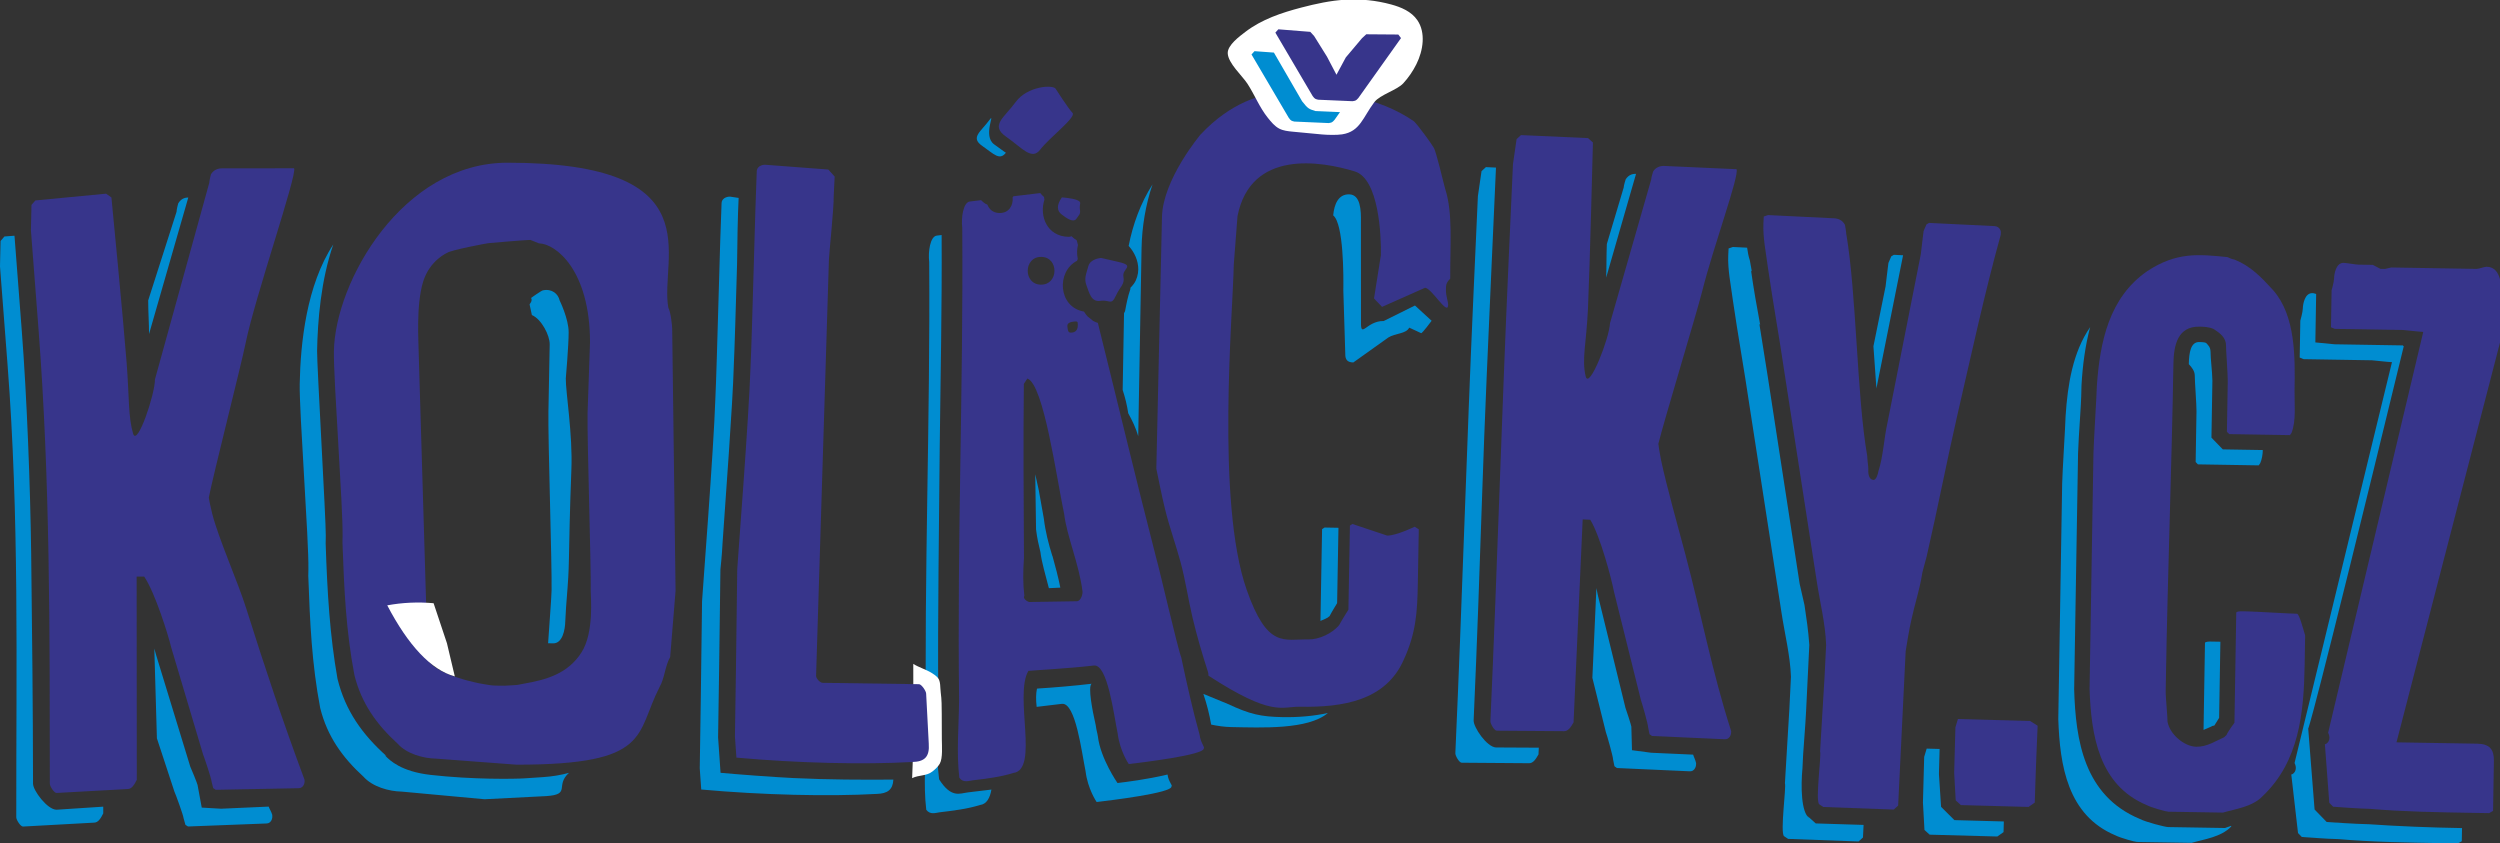 <?xml version="1.0" encoding="UTF-8" standalone="no"?>
<!-- Created with Inkscape (http://www.inkscape.org/) -->

<svg
   width="79.689mm"
   height="26.884mm"
   viewBox="0 0 79.689 26.884"
   version="1.1"
   id="svg5"
   xml:space="preserve"
   xmlns:inkscape="http://www.inkscape.org/namespaces/inkscape"
   xmlns:sodipodi="http://sodipodi.sourceforge.net/DTD/sodipodi-0.dtd"
   xmlns="http://www.w3.org/2000/svg"
   xmlns:svg="http://www.w3.org/2000/svg"><rect x="0" y="0" width="79.689" height="26.884" fill="#333333" stroke="none"/><sodipodi:namedview
     id="namedview7"
     pagecolor="#ffffff"
     bordercolor="#111111"
     borderopacity="1"
     inkscape:showpageshadow="0"
     inkscape:pageopacity="0"
     inkscape:pagecheckerboard="1"
     inkscape:deskcolor="#d1d1d1"
     inkscape:document-units="mm"
     showgrid="false" /><defs
     id="defs2"><clipPath
       clipPathUnits="userSpaceOnUse"
       id="clipPath25"><path
         d="M 0,76.208 H 225.889 V 0 H 0 Z"
         id="path23" /></clipPath></defs><g
     id="g19"
     transform="matrix(0.353,0,0,-0.353,0,26.884)"
     inkscape:export-filename="kolacky_logo.svg"
     inkscape:export-xdpi="96"
     inkscape:export-ydpi="96"><g
       id="g21"
       clip-path="url(#clipPath25)"><g
         id="g27"
         transform="translate(97.258,21.867)"><path
           d="m 0,0 -4.319,-0.07 c -0.075,-0.009 -0.634,0.297 -0.439,0.545 -0.141,1.181 -0.117,2.231 -0.037,3.437 -0.03,5.234 -0.066,10.542 -0.011,15.711 L -4.49,20.11 C -3.014,19.614 -1.855,11.15 -1.163,7.865 -0.925,5.873 0.199,3.316 0.49,0.882 0.517,0.66 0.366,0.044 0,0 m -3.226,31.095 c 1.612,-0.029 1.565,-2.536 -0.044,-2.508 -1.612,0.029 -1.565,2.536 0.044,2.508 m 2.897,-5.846 c 0.221,0.026 0.367,0.044 0.384,-0.105 0.053,-0.442 -0.048,-0.828 -0.49,-0.881 -0.368,-0.045 -0.386,0.103 -0.439,0.545 -0.026,0.222 0.104,0.388 0.545,0.441 M 9.41,-5.08 C 9.092,-4.294 7.386,3.132 7.141,3.926 5.239,11.328 3.616,18.151 1.877,25.132 c -0.145,0.054 -0.292,0.102 -0.429,0.185 -0.166,0.134 -0.332,0.268 -0.499,0.401 -0.128,0.135 -0.23,0.284 -0.324,0.438 -2.344,0.399 -2.503,3.615 -0.638,4.581 0.021,0.06 0.055,0.11 0.079,0.169 -0.089,0.417 -0.086,0.849 0.013,1.268 -0.035,0.138 -0.073,0.279 -0.11,0.42 -0.176,0.099 -0.326,0.224 -0.462,0.361 -0.088,-0.019 -0.167,-0.052 -0.268,-0.05 -1.972,0.035 -2.661,1.903 -2.188,3.348 -0.015,0.07 -0.026,0.171 -0.033,0.25 -0.123,0.11 -0.243,0.224 -0.343,0.356 l -2.428,-0.291 c -0.025,-0.036 -0.037,-0.079 -0.066,-0.111 0.07,-0.68 -0.311,-1.417 -1.189,-1.401 -0.578,0.01 -0.935,0.341 -1.089,0.758 -0.051,0.023 -0.104,0.042 -0.153,0.068 -0.023,0.012 -0.046,0.025 -0.066,0.04 -0.105,0.077 -0.211,0.156 -0.304,0.247 -0.016,0.015 -0.03,0.032 -0.043,0.049 l -1.021,-0.123 c -0.589,-0.071 -0.797,-1.442 -0.682,-2.402 0.099,-14.577 -0.467,-27.962 -0.286,-42.604 -0.02,-2.322 -0.253,-4.744 0.021,-7.031 0.355,-0.48 0.851,-0.272 1.22,-0.227 1.249,0.15 2.501,0.3 3.651,0.663 2.355,0.283 0.064,6.966 1.362,9.216 0.441,0.053 3.779,0.23 5.911,0.486 1.251,0.15 1.797,-4.422 2.148,-6.101 0.194,-1.623 1.006,-2.797 1.006,-2.797 1.249,0.15 6.839,0.822 6.769,1.411 0.139,0.092 -0.282,0.491 -0.37,1.228 -0.66,2.39 -1.145,4.577 -1.656,6.983"
           style="fill:#37358b;fill-opacity:1;fill-rule:nonzero;stroke:none"
           id="path29" /></g><g
         id="g31"
         transform="translate(128.028,23.445)"><path
           d="M 0,0 0.087,4.92 -0.28,5.15 c 0,0 -1.678,-0.813 -2.491,-0.799 L -5.907,5.397 -6.132,5.253 -6.267,-2.34 c 0,0 -0.608,-0.955 -0.838,-1.397 -0.607,-0.732 -1.802,-1.305 -2.764,-1.288 -2.223,0.04 -3.723,-0.859 -5.595,4.51 -2.77,7.943 -1.233,24.96 -1.155,29.343 l 0.336,4.367 c 1.199,6.054 7.547,4.975 10.592,4.038 2.172,-0.669 2.388,-5.768 2.357,-7.55 l -0.622,-3.922 0.727,-0.757 3.878,1.722 c 0.592,-0.011 2.068,-2.592 2.086,-1.552 0.007,0.372 -0.209,0.747 -0.197,1.416 0.007,0.37 0.011,0.593 0.388,0.958 -0.02,2.973 0.255,5.921 -0.45,8.088 -0.138,0.448 -0.842,3.545 -1.06,3.772 -0.215,0.375 -1.308,1.88 -1.745,2.333 -1.389,0.99 -3.623,1.956 -5.244,2.123 -2.935,0.301 -8.697,2.385 -14.042,-3.292 0,0 -3.429,-4.063 -3.489,-7.479 L -23.612,10.39 c 0.25,-1.205 0.485,-2.414 0.776,-3.611 0.393,-1.62 0.967,-3.19 1.404,-4.798 0.45,-1.654 0.691,-3.353 1.085,-5.02 0.395,-1.666 0.874,-3.309 1.403,-4.937 0.037,-0.116 0.029,-0.215 0.036,-0.321 5.781,-3.758 6.591,-2.777 8.264,-2.807 3.851,-0.068 7.77,0.529 9.393,4.289 C -0.173,-4.457 -0.046,-2.599 0,0"
           style="fill:#37358b;fill-opacity:1;fill-rule:nonzero;stroke:none"
           id="path33" /></g><g
         id="g35"
         transform="translate(99.363,48.992)"><path
           d="M 0,0 C 0.84,0.131 0.976,-0.456 1.393,0.45 1.809,1.356 2.212,1.459 2.079,2.191 1.947,2.925 3.19,3.155 1.629,3.515 l -1.56,0.359 c 0,0 -0.98,-0.059 -1.159,-0.75 C -1.269,2.434 -1.498,2.03 -1.252,1.389 -1.007,0.748 -0.84,-0.131 0,0"
           style="fill:#37358b;fill-opacity:1;fill-rule:nonzero;stroke:none"
           id="path37" /></g><g
         id="g39"
         transform="translate(97.2,56.409)"><path
           d="M 0,0 C 0.262,0.397 0.382,0.38 0.312,0.864 0.243,1.347 0.536,1.488 0.066,1.679 -0.404,1.87 -1.314,1.923 -1.314,1.923 -1.8,1.238 -1.772,0.726 -1.341,0.389 -0.91,0.053 -0.262,-0.397 0,0"
           style="fill:#37358b;fill-opacity:1;fill-rule:nonzero;stroke:none"
           id="path41" /></g><g
         id="g43"
         transform="translate(90.852,63.814)"><path
           d="M 0,0 C 1.467,-1.02 2.311,-2.185 3.095,-1.148 3.88,-0.11 6.367,1.77 5.996,2.149 5.625,2.528 4.483,4.311 4.483,4.311 4.297,4.728 1.927,4.582 0.872,3.143 -0.182,1.704 -1.467,1.02 0,0"
           style="fill:#37358b;fill-opacity:1;fill-rule:nonzero;stroke:none"
           id="path45" /></g><g
         id="g47"
         transform="translate(114.485,65.521)"><path
           d="m 0,0 c 0.301,-0.376 0.615,-0.761 1.032,-0.978 0.372,-0.192 0.795,-0.234 1.208,-0.274 0.881,-0.083 1.761,-0.166 2.641,-0.25 0.489,-0.046 1.341,-0.067 1.827,0.008 1.638,0.253 1.881,1.558 2.913,2.913 0.509,0.667 2.041,1.078 2.611,1.699 0.469,0.511 0.868,1.093 1.182,1.723 0.615,1.235 0.86,2.841 0.091,3.969 -0.544,0.796 -1.472,1.18 -2.371,1.425 -1.344,0.366 -2.743,0.511 -4.13,0.43 C 5.658,10.587 4.33,10.297 3.02,9.954 1.259,9.493 -0.54,8.899 -2.029,7.759 -2.543,7.366 -3.641,6.567 -3.622,5.837 -3.598,4.929 -2.301,3.79 -1.837,3.07 -1.173,2.04 -0.76,0.949 0,0"
           style="fill:#ffffff;fill-opacity:1;fill-rule:nonzero;stroke:none"
           id="path49" /></g><g
         id="g51"
         transform="translate(84.802,5.785)"><path
           d="m 0,0 c -0.29,2.425 -0.155,3.782 -0.129,5.426 l 0.05,2.093 c -0.056,7.3 0.078,15.515 0.133,22.529 0.07,6.271 0.212,12.549 0.172,19.103 l -0.44,-0.052 C -0.802,49.028 -1.01,47.663 -0.895,46.707 -0.798,32.182 -1.36,18.845 -1.179,4.257 c -0.02,-2.314 -0.254,-4.728 0.018,-7.006 0.357,-0.479 0.852,-0.27 1.22,-0.225 1.245,0.149 2.494,0.299 3.641,0.66 0.587,0.071 0.891,0.628 1.023,1.39 L 2.597,-1.179 C 1.864,-1.267 1.1,-1.731 0,0"
           style="fill:#008dd1;fill-opacity:1;fill-rule:nonzero;stroke:none"
           id="path53" /></g><g
         id="g55"
         transform="translate(82.469,16.21)"><path
           d="M 0,0 C 0.497,-0.316 1.172,-0.508 1.67,-0.824 1.863,-0.947 2.06,-1.073 2.214,-1.254 2.486,-1.571 2.418,-2.144 2.478,-2.58 2.566,-3.217 2.568,-3.865 2.57,-4.509 2.573,-5.273 2.575,-6.036 2.578,-6.8 2.58,-7.39 2.677,-8.512 2.393,-9.008 2.227,-9.298 1.979,-9.516 1.728,-9.715 1.186,-10.143 0.502,-10.017 -0.104,-10.317 0.052,-6.902 -0.008,-3.42 0,0"
           style="fill:#ffffff;fill-opacity:1;fill-rule:nonzero;stroke:none"
           id="path57" /></g><g
         id="g59"
         transform="translate(65.065,6.375)"><path
           d="M 0,0 C 1.738,-0.161 4.839,-0.389 6.58,-0.474 9.685,-0.626 12.948,-0.635 15.605,-0.613 15.561,-1.522 15.088,-1.878 14.1,-1.906 9.761,-2.149 3.772,-2.007 -1.743,-1.509 l -0.135,1.905 c 0.019,0.378 0.159,10.998 0.208,15.094 0.037,0.757 1.047,13.61 1.202,18.309 0.141,2.877 0.431,15.007 0.561,17.658 0.019,0.378 0.408,0.587 0.788,0.568 L 1.633,51.912 C 1.548,50.17 1.513,47.896 1.491,45.924 1.382,42.134 1.265,38.193 1.195,36.753 1.095,33.191 0.46,24.873 0.184,20.788 0.121,19.501 -0.003,18.52 -0.011,18.369 -0.06,14.272 -0.204,3.578 -0.222,3.198 Z"
           style="fill:#008dd1;fill-opacity:1;fill-rule:nonzero;stroke:none"
           id="path61" /></g><g
         id="g63"
         transform="translate(143.79,14.951)"><path
           d="M 0,0 0.364,8.103 0.488,7.491 2.988,-2.714 C 3.057,-2.87 3.523,-4.332 3.52,-4.408 l 0.056,-2.127 1.735,-0.23 3.787,-0.17 C 9.164,-7.166 9.304,-7.4 9.367,-7.706 L 9.36,-7.858 C 9.35,-8.085 9.18,-8.457 8.802,-8.44 l -6.589,0.296 -0.22,0.162 -0.124,0.613 C 1.879,-7.142 1.29,-5.066 1.22,-4.912 Z M 3.943,45.507 1.245,36.142 c 0.041,0.909 0.014,1.972 0.062,3.032 l 1.519,5.093 c 0.01,0.227 0.185,0.751 0.185,0.751 0.244,0.368 0.554,0.506 0.932,0.489 M -4.838,-6.308 -4.865,-6.915 c -0.248,-0.444 -0.492,-0.812 -0.87,-0.795 l -6.07,0.045 c -0.227,0.01 -0.578,0.633 -0.568,0.86 0.623,13.859 1.013,27.578 1.633,41.362 l 0.402,8.936 0.329,2.262 0.395,0.361 0.909,-0.041 -0.384,-8.557 C -9.365,31.383 -9.74,23.053 -9.94,16.914 c -0.234,-6.894 -0.469,-13.79 -0.782,-20.757 -0.027,-0.607 1.183,-2.406 2.016,-2.444 z"
           style="fill:#008dd1;fill-opacity:1;fill-rule:nonzero;stroke:none"
           id="path65" /></g><g
         id="g67"
         transform="translate(171.014,53.149)"><path
           d="m 0,0 0.833,-0.041 -2.408,-12.026 -0.27,3.808 1.098,5.411 c 0.011,0.227 0.248,1.961 0.256,2.114 l 0.256,0.594 z m -7.854,-50.623 0.8,-0.722 4.32,-0.134 -0.055,-1.136 -0.398,-0.359 -6.364,0.233 -0.367,0.246 c -0.364,0.321 0.217,4.467 0.081,4.777 0.055,1.136 0.355,5.751 0.403,6.736 l 0.14,2.878 c -0.059,1.9 -0.568,3.898 -0.855,5.81 l -2.886,18.66 c -0.456,3.134 -1.054,6.427 -1.508,9.561 -0.165,1.298 -0.474,2.754 -0.412,4.043 l 0.03,0.605 0.387,0.133 1.287,-0.063 c 0.057,-0.382 0.114,-0.764 0.246,-1.151 l 0.18,-0.994 -0.071,0.078 c 0.224,-1.604 0.523,-3.289 0.824,-4.898 l -0.073,0.08 0.756,-4.743 2.884,-18.735 0.437,-1.919 c 0.172,-1.147 0.344,-2.293 0.433,-3.589 l -0.291,-5.982 c -0.07,-1.438 -0.238,-3.327 -0.268,-3.934 l -0.059,-1.21 c -0.157,-1.663 -0.119,-4.018 0.615,-4.509 z"
           style="fill:#008dd1;fill-opacity:1;fill-rule:nonzero;stroke:none"
           id="path69" /></g><g
         id="g71"
         transform="translate(175.277,3.303)"><path
           d="M 0,0 1.204,-1.201 5.667,-1.322 5.641,-2.283 5.081,-2.68 -1.03,-2.514 -1.499,-2.089 -1.637,0.389 -1.525,4.508 -1.299,5.257 -0.132,5.225 -0.193,2.961 Z"
           style="fill:#008dd1;fill-opacity:1;fill-rule:nonzero;stroke:none"
           id="path73" /></g><g
         id="g75"
         transform="translate(200.082,18.219)"><path
           d="m 0,0 0.417,-0.007 -0.114,-6.877 -0.428,-0.687 -0.278,-0.065 0.07,-0.002 -0.771,-0.334 0.129,7.849 c 0.003,0.139 0.42,0.132 0.559,0.13 z m -2.434,25.054 c 0.017,1.042 0.171,2.012 0.935,2 0.139,-0.002 0.487,-0.008 0.624,-0.079 0.547,-0.565 0.338,-0.561 0.458,-1.746 0.059,-0.626 0.115,-1.46 0.112,-1.668 L -0.39,18.42 0.635,17.361 4.247,17.301 C 4.24,16.884 4.163,16.468 4.019,16.124 l -0.142,-0.207 -5.488,0.091 -0.205,0.212 0.076,4.584 c 0.009,0.557 -0.163,2.783 -0.156,3.2 0.007,0.416 -0.266,0.769 -0.538,1.05 m 3.269,-41.883 0.559,0.199 -0.002,-0.069 c -0.918,-0.958 -2.45,-1.141 -3.567,-1.47 l -4.933,0.081 c -0.208,0.004 -1.522,0.373 -1.935,0.588 -4.348,1.809 -5.038,6.336 -5.177,10.509 l 0.35,21.256 c 0.016,0.972 0.297,5.345 0.31,6.109 0.186,2.846 0.65,5.757 2.217,8.024 -0.445,-1.66 -0.683,-3.463 -0.782,-5.268 -0.006,-0.348 -0.023,-1.389 -0.113,-2.638 -0.092,-1.388 -0.189,-2.985 -0.197,-3.471 l -0.352,-21.327 c 0.133,-4.588 0.884,-9.603 5.922,-11.701 0.551,-0.287 2.282,-0.733 2.559,-0.737 z"
           style="fill:#008dd1;fill-opacity:1;fill-rule:nonzero;stroke:none"
           id="path77" /></g><g
         id="g79"
         transform="translate(209.004,3.062)"><path
           d="m 0,0 1.093,-1.129 c 0,0 2.568,-0.181 3.818,-0.202 2.637,-0.183 5.554,-0.3 8.402,-0.347 L 13.294,-2.86 12.942,-3.063 11.553,-3.04 c -3.195,0.053 -6.39,0.106 -9.374,0.364 -1.042,0.017 -3.332,0.194 -3.332,0.194 l -0.342,0.353 -0.608,5.291 C -1.963,3.16 -1.472,3.499 -1.807,4.2 L 6.989,40.395 C 6.642,40.4 5.325,40.561 5.185,40.563 l -6.182,0.102 -0.345,0.145 0.055,3.334 c 0,0 0.221,0.761 0.227,1.109 0.006,0.347 0.162,1.387 0.857,1.375 0.068,-10e-4 0.138,-0.002 0.346,-0.075 L 0.07,42.177 1.804,42.008 7.987,41.906 c 0,0 -0.001,-0.069 0.068,-0.07 C -0.369,7.163 -0.575,7.305 -0.575,7.305 Z"
           style="fill:#008dd1;fill-opacity:1;fill-rule:nonzero;stroke:none"
           id="path81" /></g><g
         id="g83"
         transform="translate(100.908,5.453)"><path
           d="M 0,0 C 0,0 -1.529,2.202 -1.767,4.187 -1.802,4.48 -1.91,4.765 -1.962,5.206 -2.277,6.585 -2.679,8.698 -2.338,8.963 -3.806,8.786 -5.941,8.605 -7.123,8.538 L -7.271,8.521 C -7.366,8.062 -7.376,7.538 -7.298,6.877 l 2.275,0.272 c 1.247,0.15 1.792,-4.406 2.14,-6.079 0.193,-1.617 1.002,-2.786 1.002,-2.786 1.249,0.149 6.824,0.819 6.754,1.406 C 5.012,-0.218 4.6,0.105 4.521,0.767 2.639,0.317 0.733,0.088 0,0"
           style="fill:#008dd1;fill-opacity:1;fill-rule:nonzero;stroke:none"
           id="path85" /></g><g
         id="g87"
         transform="translate(94.712,23.047)"><path
           d="M 0,0 1.034,0.05 C 0.848,0.996 0.577,2.007 0.315,2.946 L 0.324,2.872 c -0.358,1.15 -0.638,2.235 -0.778,3.41 L -0.909,8.837 -1.23,10.289 -1.157,5.303 C -1.06,4.495 -0.906,3.843 -0.763,3.264 -0.649,2.308 -0.288,1.159 0,0"
           style="fill:#008dd1;fill-opacity:1;fill-rule:nonzero;stroke:none"
           id="path89" /></g><g
         id="g91"
         transform="translate(102.781,36.771)"><path
           d="m 0,0 0.301,16.979 c 0.034,1.924 0.365,3.917 0.989,5.756 -1.092,-1.719 -1.773,-3.609 -2.155,-5.553 0.527,-0.568 0.876,-1.344 0.87,-2.118 C 0.001,14.62 -0.132,14.13 -0.392,13.767 -0.496,13.623 -0.596,13.508 -0.704,13.403 -0.712,13.355 -0.701,13.301 -0.716,13.257 -0.938,12.622 -1.065,11.961 -1.187,11.3 -1.199,11.232 -1.251,11.178 -1.282,11.115 L -1.405,4.174 C -1.178,3.485 -1.006,2.781 -0.901,2.066 -0.534,1.41 -0.207,0.723 0,0"
           style="fill:#008dd1;fill-opacity:1;fill-rule:nonzero;stroke:none"
           id="path93" /></g><g
         id="g95"
         transform="translate(110.882,12.588)"><path
           d="m 0,0 -2.22,0.914 c 0.316,-0.924 0.547,-1.856 0.706,-2.773 0.592,-0.123 1.188,-0.213 1.804,-0.224 2.733,-0.049 6.935,-0.254 8.735,1.269 C 7.763,-1.088 6.358,-1.211 4.955,-1.186 2.96,-1.151 1.979,-0.924 0,0"
           style="fill:#008dd1;fill-opacity:1;fill-rule:nonzero;stroke:none"
           id="path97" /></g><g
         id="g99"
         transform="translate(124.947,47.171)"><path
           d="m 0,0 c -1.549,0.028 -2.079,-1.65 -2.051,-0.096 l -0.006,8.998 c 0.02,1.11 -0.031,2.518 -1.064,2.537 -0.962,0.017 -1.345,-0.865 -1.439,-1.9 0.949,-0.757 0.937,-5.534 0.915,-6.792 l 0.177,-5.736 c -0.009,-0.518 0.209,-0.744 0.725,-0.753 l 3.16,2.254 c 0.643,0.403 1.591,0.309 1.888,0.889 0.452,-0.213 1.025,-0.463 1.074,-0.497 0.08,-0.056 0.949,1.118 0.949,1.118 L 2.822,1.401 Z"
           style="fill:#008dd1;fill-opacity:1;fill-rule:nonzero;stroke:none"
           id="path101" /></g><g
         id="g103"
         transform="translate(119.383,28.379)"><path
           d="m 0,0 -0.147,-8.289 c 0.297,0.144 0.593,0.212 0.819,0.429 0.23,0.441 0.686,1.174 0.686,1.174 L 1.479,0.121 0.224,0.144 Z"
           style="fill:#008dd1;fill-opacity:1;fill-rule:nonzero;stroke:none"
           id="path105" /></g><g
         id="g107"
         transform="translate(121,66.035)"><path
           d="m 0,0 -0.496,-0.702 c -0.217,-0.249 -0.269,-0.246 -0.529,-0.287 l -3.095,0.135 c -0.255,0.063 -0.307,0.065 -0.502,0.332 L -7.99,5.205 -7.719,5.503 -5.967,5.375 -3.42,0.976 c 0.538,-0.696 0.641,-0.7 1.202,-0.88 z"
           style="fill:#008dd1;fill-opacity:1;fill-rule:nonzero;stroke:none"
           id="path109" /></g><g
         id="g111"
         transform="translate(89.34,65.317)"><path
           d="M 0,0 C -0.783,-1.068 -1.736,-1.576 -0.647,-2.333 0.43,-3.082 0.917,-3.682 1.491,-2.95 1.206,-2.773 0.872,-2.501 0.442,-2.202 -0.647,-1.445 0.599,0.817 0,0"
           style="fill:#008dd1;fill-opacity:1;fill-rule:nonzero;stroke:none"
           id="path113" /></g><g
         id="g115"
         transform="translate(14.169,9.486)"><path
           d="m 0,0 -0.235,8.108 0.169,-0.601 3.08,-10.066 c 0.081,-0.15 0.653,-1.574 0.656,-1.65 l 0.378,-2.044 1.747,-0.101 4.295,0.191 c 0.083,-0.225 0.241,-0.448 0.326,-0.749 L 10.42,-7.063 C 10.427,-7.291 10.285,-7.675 9.907,-7.686 L 2.808,-7.959 2.577,-7.813 2.408,-7.211 C 2.401,-6.984 1.66,-4.957 1.58,-4.808 Z M 2.833,48.836 -0.71,36.515 c 0,0.91 -0.076,1.971 -0.077,3.032 l 2.56,8 c 0,0.227 0.151,0.759 0.151,0.759 0.227,0.378 0.531,0.53 0.909,0.53 m -7.68,-55.005 0.001,-0.607 C -5.074,-7.231 -5.301,-7.61 -5.679,-7.611 l -6.414,-0.353 c -0.228,0 -0.607,0.606 -0.607,0.833 -0.011,13.874 0.272,27.081 -0.785,40.838 l -0.685,8.919 0.053,2.286 0.349,0.406 0.907,0.07 0.656,-8.541 c 0.47,-6.123 0.771,-14.031 0.852,-20.172 0.081,-6.898 0.161,-13.797 0.167,-20.771 0,-0.607 1.291,-2.35 2.125,-2.349 z"
           style="fill:#008dd1;fill-opacity:1;fill-rule:nonzero;stroke:none"
           id="path117" /></g><g
         id="g119"
         transform="translate(49.05,5.987)"><path
           d="M 0,0 C 0.832,0.056 1.584,0.182 2.329,0.384 1.038,-0.766 2.555,-1.563 0.287,-1.715 l -5.585,-0.284 -7.469,0.689 c -1.138,0.02 -2.646,0.426 -3.464,1.351 -1.864,1.701 -3.271,3.623 -3.907,6.212 -0.761,4.032 -0.923,7.674 -1.074,11.923 l 0.011,0.606 c 0.046,2.578 -0.83,14.204 -0.785,16.705 0.067,3.714 0.616,8.937 3.032,12.609 -1.12,-3.242 -1.412,-6.875 -1.462,-9.604 -0.021,-1.213 0.809,-15.416 0.785,-16.704 l -0.012,-0.682 c 0.147,-4.477 0.381,-8.348 1.069,-12.228 0.707,-2.894 2.26,-5.044 4.424,-6.979 l -0.151,0.079 c 0.452,-0.5 1.522,-1.481 4.117,-1.777 3.811,-0.434 7.619,-0.372 8.519,-0.312 z"
           style="fill:#008dd1;fill-opacity:1;fill-rule:nonzero;stroke:none"
           id="path121" /></g><g
         id="g123"
         transform="translate(48.028,47.711)"><path
           d="m 0,0 -0.207,0.963 0.115,0.181 c 0.116,0.179 0.069,0.402 -0.005,0.386 0,0 0.942,0.668 1.09,0.7 0.815,0.175 1.387,-0.322 1.515,-0.915 0,0 0.813,-1.651 0.813,-2.869 0,-1.217 -0.257,-4.167 -0.257,-4.167 -0.021,-1.213 0.637,-5.077 0.503,-8.26 C 3.43,-17.389 3.37,-20.725 3.349,-21.862 3.342,-22.24 3.322,-23.378 3.225,-24.59 3.127,-25.8 3.026,-27.164 3.018,-27.618 3.003,-28.452 2.754,-29.661 1.92,-29.646 l -0.455,0.008 c 0.105,1.591 0.301,4.09 0.314,4.772 0.042,2.349 -0.33,13.639 -0.285,16.14 l 0.115,6.069 C 1.624,-1.823 0.852,-0.36 0,0"
           style="fill:#008dd1;fill-opacity:1;fill-rule:nonzero;stroke:none"
           id="path125" /></g><g
         id="g127"
         transform="translate(118.531,67.486)"><path
           d="M 0,0 -3.368,5.727 -3.097,6.026 -0.213,5.797 0.132,5.42 1.292,3.561 2.151,1.922 2.994,3.487 4.465,5.232 4.842,5.577 7.734,5.555 7.979,5.234 4.126,-0.179 C 3.909,-0.428 3.857,-0.426 3.597,-0.466 L 0.502,-0.332 C 0.247,-0.269 0.195,-0.267 0,0"
           style="fill:#37358b;fill-opacity:1;fill-rule:nonzero;stroke:none"
           id="path129" /></g><g
         id="g131"
         transform="translate(135.152,10.179)"><path
           d="m 0,0 c -0.227,0.01 -0.58,0.634 -0.569,0.861 0.623,13.86 1.014,27.576 1.634,41.361 l 0.402,8.936 0.328,2.262 0.396,0.361 6.058,-0.272 0.438,-0.399 c 0,0 -0.274,-11.142 -0.447,-15.006 -0.14,-3.105 -0.586,-4.602 -0.2,-6.137 0.327,-1.153 2.129,3.471 2.19,4.834 l 3.716,12.958 c 0.01,0.227 0.185,0.751 0.185,0.751 0.244,0.368 0.631,0.502 1.009,0.485 l 6.513,-0.293 c 0.279,-0.543 -2.08,-6.961 -3.097,-11.012 -0.465,-1.877 -3.492,-11.834 -3.959,-13.786 0.052,-0.533 0.242,-1.377 0.239,-1.452 0.5,-2.376 1.547,-6.065 2.196,-8.522 1.427,-5.377 2.408,-10.581 4.138,-15.971 l -0.006,-0.151 c -0.011,-0.228 -0.18,-0.599 -0.558,-0.582 l -6.589,0.296 -0.22,0.161 -0.124,0.613 c 0.01,0.227 -0.58,2.303 -0.649,2.457 l -2.442,9.824 c -0.183,0.995 -1.217,4.988 -2.137,6.47 L 7.763,19.078 6.939,0.751 C 6.691,0.307 6.447,-0.062 6.068,-0.045 Z"
           style="fill:#37358b;fill-opacity:1;fill-rule:nonzero;stroke:none"
           id="path133" /></g><g
         id="g135"
         transform="translate(5.107,4.556)"><path
           d="m 0,0 c -0.227,0 -0.608,0.607 -0.608,0.834 -0.011,13.874 0.034,27.3 -1.022,41.058 l -0.685,8.919 0.051,2.285 0.35,0.407 6.385,0.611 0.483,-0.342 c 0,0 1.08,-11.094 1.376,-14.949 0.238,-3.1 0.133,-4.886 0.59,-6.401 0.379,-1.137 1.968,3.565 1.967,4.929 l 4.908,17.761 c 0,0.228 0.151,0.759 0.151,0.759 0.227,0.379 0.607,0.53 0.985,0.531 l 6.52,0.005 c 0.304,-0.53 -3.549,-11.696 -4.379,-15.79 -0.379,-1.896 -2.948,-11.981 -3.325,-13.952 0.076,-0.53 0.304,-1.364 0.305,-1.439 0.607,-2.351 2.313,-6.137 3.074,-8.562 C 18.797,11.358 20.42,6.492 22.395,1.186 V 1.035 c 0,-0.227 -0.152,-0.606 -0.531,-0.607 L 14.373,0.284 14.145,0.435 13.994,1.041 c -10e-4,0.228 -0.685,2.274 -0.761,2.426 l -2.888,9.701 c -0.228,0.986 -1.444,4.927 -2.431,6.366 H 7.232 L 7.246,1.189 C 7.018,0.734 6.791,0.353 6.413,0.353 Z"
           style="fill:#37358b;fill-opacity:1;fill-rule:nonzero;stroke:none"
           id="path137" /></g><g
         id="g139"
         transform="translate(44.751,14.248)"><path
           d="M 0,0 C 1.001,-0.018 0.645,-0.02 1.833,0.051 2.049,0.064 2.284,0.129 2.548,0.175 4.537,0.52 6.526,1.053 7.765,3.01 8.914,4.825 8.584,8.069 8.591,8.47 8.633,10.82 8.261,22.11 8.306,24.611 l 0.22,6.39 c 0,6.5 -3.09,8.907 -4.606,8.934 l -0.777,0.311 c -0.378,0.006 -3.636,-0.278 -3.636,-0.278 -0.228,0.004 -3.641,-0.665 -3.873,-0.887 0,0 -1.574,-0.659 -2.175,-2.602 -0.677,-2.191 -0.391,-5.73 -0.403,-6.413 L -6.127,2.519 C -5.926,1.074 -1.212,0.022 0,0 m -5.382,-6.593 c -1.136,0.02 -2.646,0.426 -3.463,1.351 -1.865,1.702 -3.271,3.622 -3.907,6.211 -0.761,4.033 -0.923,7.676 -1.074,11.924 l 0.01,0.607 c 0.047,2.577 -0.829,14.203 -0.784,16.704 0.113,6.292 6.201,17.014 15.677,17.014 18.768,0 13.695,-8.615 14.524,-13.103 0.221,-0.383 0.35,-1.676 0.346,-1.903 L 16.252,8.56 15.764,2.579 C 15.294,1.753 15.275,0.692 14.805,-0.134 12.605,-4.416 14.09,-7.14 1.9,-7.14 Z"
           style="fill:#37358b;fill-opacity:1;fill-rule:nonzero;stroke:none"
           id="path141" /></g><g
         id="g143"
         transform="translate(66.364,9.651)"><path
           d="m 0,0 c 0.019,0.378 0.16,10.998 0.208,15.093 0.037,0.758 1.048,13.612 1.201,18.31 0.141,2.877 0.432,15.007 0.562,17.658 0.018,0.378 0.409,0.586 0.787,0.568 L 8.43,51.199 9.005,50.564 8.916,48.747 C 8.952,47.91 8.524,43.832 8.487,43.075 L 7.328,5.485 C 7.316,5.257 7.676,4.861 7.903,4.849 l 8.724,-0.123 c 0.227,-0.011 0.651,-0.64 0.64,-0.867 L 17.502,-0.63 C 17.594,-1.85 17.118,-2.282 15.978,-2.301 11.64,-2.544 5.651,-2.403 0.134,-1.905 Z"
           style="fill:#37358b;fill-opacity:1;fill-rule:nonzero;stroke:none"
           id="path145" /></g><g
         id="g147"
         transform="translate(164.353,8.313)"><path
           d="m 0,0 c 0.055,1.136 0.356,5.751 0.404,6.735 l 0.14,2.877 c -0.06,1.9 -0.57,3.898 -0.856,5.811 l -2.887,18.66 c -0.454,3.134 -1.053,6.426 -1.507,9.56 -0.165,1.299 -0.473,2.756 -0.411,4.043 l 0.03,0.606 0.386,0.133 5.982,-0.292 c 0.378,-0.018 0.749,-0.188 0.958,-0.577 0,0 0.122,-0.613 0.115,-0.765 C 3.3,41.28 3.308,32.097 4.258,26.661 4.247,26.434 4.362,25.669 4.354,25.518 4.343,25.29 4.306,24.534 4.837,24.508 c 0.226,-0.011 0.408,0.587 0.415,0.738 0.445,1.345 0.529,3.086 0.819,4.362 l 3.02,15.261 c 0.011,0.227 0.247,1.961 0.255,2.113 l 0.256,0.595 0.235,0.14 5.906,-0.288 c 0.454,-0.022 0.587,-0.407 0.58,-0.558 L 16.312,46.643 C 14.839,41.326 13.661,35.842 12.411,30.438 11.448,26.235 10.636,22.025 9.672,17.821 9.664,17.669 9.212,16.173 9.201,15.946 8.984,14.591 8.538,13.246 8.245,11.894 8.057,11.144 7.726,9.035 7.726,9.035 L 7.048,-4.898 6.651,-5.258 0.287,-5.024 -0.081,-4.779 C -0.445,-4.457 0.136,-0.311 0,0"
           style="fill:#37358b;fill-opacity:1;fill-rule:nonzero;stroke:none"
           id="path149" /></g><g
         id="g151"
         transform="translate(176.46,6.363)"><path
           d="M 0,0 0.112,4.119 0.339,4.868 6.861,4.69 7.537,4.261 C 7.359,0.28 7.278,-2.672 7.278,-2.672 l -0.56,-0.397 -6.111,0.166 -0.468,0.425 z"
           style="fill:#37358b;fill-opacity:1;fill-rule:nonzero;stroke:none"
           id="path153" /></g><g
         id="g155"
         transform="translate(195.798,2.863)"><path
           d="m 0,0 c -0.208,0.003 -1.522,0.373 -1.935,0.589 -4.348,1.808 -5.037,6.336 -5.177,10.507 l 0.351,21.257 c 0.016,0.972 0.297,5.345 0.309,6.11 0.273,3.955 1.104,7.972 4.548,10.347 2.67,1.762 4.681,1.521 7.247,1.27 0,0 0.414,-0.216 0.622,-0.219 1.45,-0.58 2.406,-1.568 3.498,-2.767 2.046,-2.327 1.984,-6.078 1.935,-9.066 -0.02,-1.18 0.164,-2.712 -0.272,-3.817 l -0.142,-0.206 -5.488,0.091 -0.205,0.212 0.076,4.585 c 0.009,0.556 -0.163,2.782 -0.156,3.199 0.012,0.694 -0.537,1.12 -1.086,1.477 -0.414,0.215 -0.97,0.225 -1.317,0.23 C 0.863,43.831 0.487,42.17 0.459,40.432 0.302,30.916 -0.063,21.472 -0.22,11.955 L -0.239,10.774 C -0.245,10.427 -0.067,8.548 -0.074,8.131 0.116,7.017 1.418,5.883 2.529,5.865 3.502,5.849 4.275,6.391 5.045,6.727 L 5.257,6.932 C 5.401,7.277 5.97,8.031 5.97,8.031 l 0.164,9.934 c 0.002,0.139 0.419,0.132 0.558,0.13 l 0.417,-0.007 c 0.764,-0.013 3.748,-0.201 4.512,-0.213 0.208,-0.004 0.6,-1.538 0.733,-1.958 L 12.31,13.278 C 12.238,8.901 11.818,4.53 8.5,1.389 7.581,0.432 6.05,0.248 4.933,-0.081 Z"
           style="fill:#37358b;fill-opacity:1;fill-rule:nonzero;stroke:none"
           id="path157" /></g><g
         id="g159"
         transform="translate(209.935,8.954)"><path
           d="m 0,0 c 0.139,-0.002 0.631,0.337 0.294,1.038 l 8.589,36.198 c -0.348,0.006 -1.665,0.167 -1.804,0.169 l -6.183,0.102 -0.345,0.145 0.055,3.334 c 0,0 0.221,0.761 0.227,1.108 0.006,0.347 0.162,1.387 0.857,1.376 0.208,-0.004 1.108,-0.157 1.317,-0.161 l 1.32,-0.022 0.689,-0.359 0.416,-0.007 0.558,0.13 7.711,-0.127 c 0.208,-0.003 0.699,0.197 0.907,0.194 1.389,-0.023 1.357,-1.969 1.342,-2.871 L 15.889,36.565 6.465,0.172 13.759,0.051 c 1.111,-0.018 1.52,-0.512 1.502,-1.554 L 15.187,-6.017 14.836,-6.22 13.447,-6.197 C 10.251,-6.144 7.056,-6.092 4.072,-5.834 3.03,-5.817 0.74,-5.64 0.74,-5.64 l -0.342,0.352 z"
           style="fill:#37358b;fill-opacity:1;fill-rule:nonzero;stroke:none"
           id="path161" /></g><g
         id="g163"
         transform="translate(40.359,18.073)"><path
           d="M 0,0 C -0.402,1.205 -0.803,2.411 -1.205,3.616 -2.624,3.741 -4.03,3.676 -5.391,3.424 -3.496,-0.198 -1.438,-2.407 0.71,-2.993 Z"
           style="fill:#ffffff;fill-opacity:1;fill-rule:nonzero;stroke:none"
           id="path165" /></g></g></g></svg>
